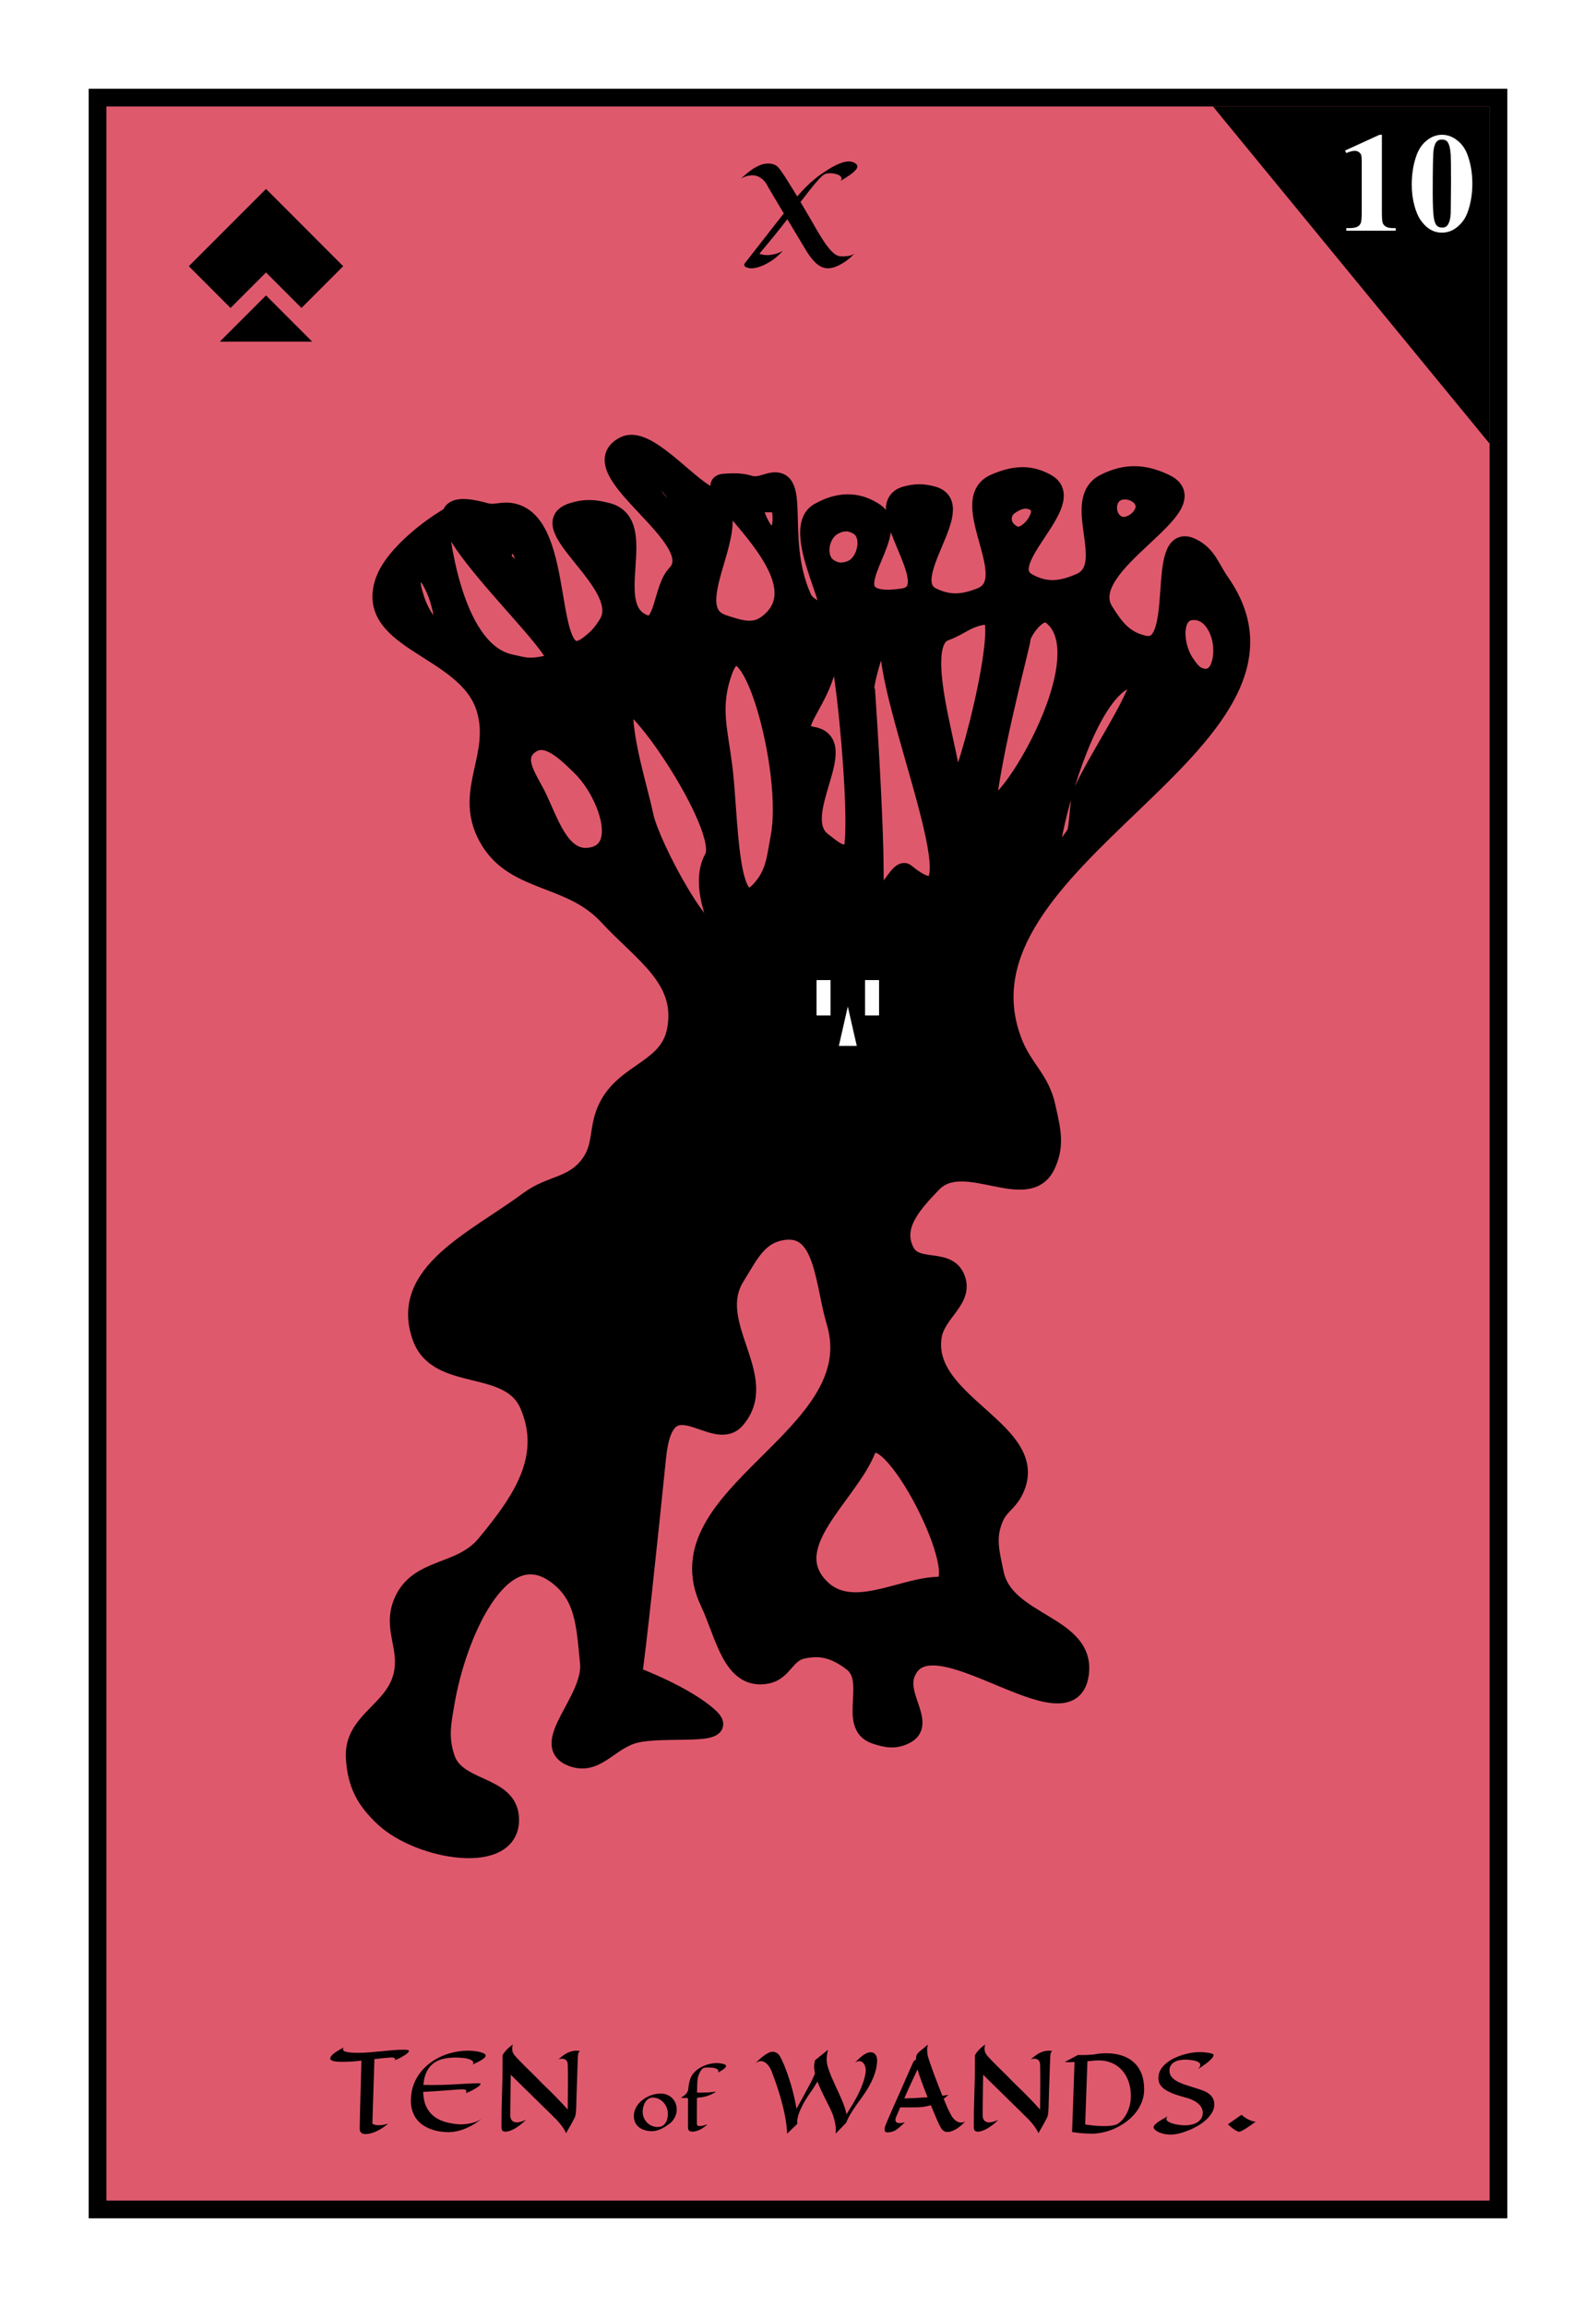 <svg width="180" height="260" viewBox="0 0 180 260" fill="none" xmlns="http://www.w3.org/2000/svg">
<rect x="0" y="0" width="180" height="260" fill="#333333" stroke="none"/>
<g clip-path="url(#clip0_113_507)">
<rect width="180" height="260" fill="white"/>
<rect x="11" y="11" width="158" height="238" fill="#DF596D" stroke="black" stroke-width="2"/>
<path d="M136.8 12H168V50L136.8 12Z" fill="black"/>
<path d="M34 34L30 30L26 34L22 30L30 22L38 30L34 34Z" fill="black"/>
<path d="M34 38L30 34L26 38H30H34Z" fill="black"/>
<path d="M34 34L30 30L26 34L22 30L30 22L38 30L34 34Z" stroke="black"/>
<path d="M34 38L30 34L26 38H30H34Z" stroke="black"/>
<path d="M155.851 15.188V23.852C155.851 24.503 155.88 24.919 155.937 25.102C155.994 25.279 156.114 25.424 156.297 25.539C156.479 25.654 156.77 25.711 157.172 25.711H157.414V26H151.836V25.711H152.117C152.57 25.711 152.893 25.659 153.086 25.555C153.278 25.451 153.409 25.307 153.476 25.125C153.544 24.943 153.578 24.518 153.578 23.852V18.359C153.578 17.87 153.554 17.565 153.507 17.445C153.461 17.32 153.372 17.216 153.242 17.133C153.117 17.044 152.971 17 152.804 17C152.539 17 152.216 17.083 151.836 17.25L151.695 16.969L155.593 15.188H155.851ZM166.054 20.703C166.054 21.76 165.906 22.747 165.609 23.664C165.432 24.227 165.192 24.688 164.89 25.047C164.593 25.406 164.255 25.693 163.875 25.906C163.494 26.115 163.08 26.219 162.632 26.219C162.122 26.219 161.661 26.088 161.25 25.828C160.838 25.568 160.474 25.195 160.156 24.711C159.927 24.357 159.726 23.885 159.554 23.297C159.33 22.5 159.218 21.677 159.218 20.828C159.218 19.677 159.38 18.62 159.703 17.656C159.968 16.859 160.372 16.25 160.914 15.828C161.455 15.401 162.028 15.188 162.632 15.188C163.247 15.188 163.82 15.398 164.351 15.82C164.888 16.237 165.281 16.799 165.531 17.508C165.88 18.482 166.054 19.547 166.054 20.703ZM163.648 20.688C163.648 18.833 163.638 17.753 163.617 17.445C163.565 16.721 163.44 16.232 163.242 15.977C163.112 15.81 162.901 15.727 162.609 15.727C162.385 15.727 162.208 15.789 162.078 15.914C161.885 16.096 161.755 16.419 161.687 16.883C161.619 17.341 161.586 18.948 161.586 21.703C161.586 23.203 161.638 24.208 161.742 24.719C161.82 25.088 161.932 25.336 162.078 25.461C162.224 25.586 162.416 25.648 162.656 25.648C162.916 25.648 163.112 25.565 163.242 25.398C163.461 25.107 163.586 24.656 163.617 24.047L163.648 20.688Z" fill="white"/>
<path d="M43.785 239.326C43.629 239.455 43.451 239.59 43.252 239.73C43.057 239.867 42.848 239.992 42.625 240.105C42.402 240.223 42.168 240.318 41.922 240.393C41.68 240.467 41.434 240.504 41.184 240.504C41.105 240.504 41.029 240.494 40.955 240.475C40.881 240.455 40.815 240.42 40.756 240.369C40.697 240.322 40.65 240.258 40.615 240.176C40.58 240.094 40.565 239.99 40.568 239.865C40.568 239.717 40.576 239.35 40.592 238.764C40.596 238.514 40.602 238.203 40.609 237.832C40.621 237.457 40.633 237.006 40.645 236.479C40.66 235.951 40.678 235.338 40.697 234.639C40.717 233.936 40.738 233.131 40.762 232.225C40.395 232.268 40.029 232.303 39.666 232.33C39.307 232.354 38.943 232.365 38.576 232.365C38.24 232.365 37.961 232.346 37.738 232.307C37.516 232.268 37.359 232.199 37.27 232.102C37.219 232.016 37.234 231.908 37.316 231.779C37.352 231.725 37.402 231.662 37.469 231.592C37.535 231.521 37.625 231.443 37.738 231.357C37.855 231.271 37.998 231.178 38.166 231.076C38.334 230.975 38.535 230.865 38.77 230.748C38.707 230.826 38.678 230.893 38.682 230.947C38.685 230.998 38.701 231.041 38.728 231.076C38.76 231.119 38.805 231.154 38.863 231.182C38.977 231.225 39.148 231.264 39.379 231.299C39.613 231.33 39.938 231.346 40.352 231.346C40.805 231.346 41.25 231.328 41.688 231.293C42.129 231.258 42.562 231.219 42.988 231.176C43.418 231.129 43.844 231.088 44.266 231.053C44.691 231.018 45.115 231 45.537 231C45.65 231 45.75 231.004 45.836 231.012C45.926 231.016 45.994 231.027 46.041 231.047C46.115 231.074 46.141 231.119 46.117 231.182C46.094 231.24 46.037 231.309 45.947 231.387C45.861 231.461 45.754 231.541 45.625 231.627C45.496 231.709 45.363 231.787 45.227 231.861C45.09 231.936 44.959 232.002 44.834 232.061C44.709 232.115 44.611 232.154 44.541 232.178C44.576 232.057 44.553 231.973 44.471 231.926C44.389 231.875 44.217 231.859 43.955 231.879C43.369 231.926 42.793 231.984 42.227 232.055L41.998 239.326C42.088 239.393 42.195 239.439 42.32 239.467C42.445 239.494 42.574 239.508 42.707 239.508C42.84 239.508 42.971 239.5 43.1 239.484C43.228 239.465 43.344 239.443 43.445 239.42C43.566 239.393 43.68 239.361 43.785 239.326ZM53.266 232.682C53.359 232.607 53.402 232.537 53.395 232.471C53.387 232.404 53.359 232.346 53.312 232.295C53.258 232.236 53.18 232.182 53.078 232.131C52.891 232.041 52.648 231.977 52.352 231.938C52.055 231.898 51.74 231.879 51.408 231.879C50.935 231.879 50.488 231.922 50.066 232.008C49.648 232.094 49.275 232.252 48.947 232.482C48.623 232.709 48.355 233.023 48.145 233.426C47.934 233.824 47.801 234.336 47.746 234.961C47.988 234.969 48.227 234.973 48.461 234.973C48.699 234.973 48.934 234.973 49.164 234.973C49.441 234.973 49.75 234.967 50.09 234.955C50.434 234.939 50.783 234.924 51.139 234.908C51.498 234.889 51.85 234.869 52.193 234.85C52.537 234.83 52.848 234.814 53.125 234.803C53.402 234.787 53.633 234.779 53.816 234.779C54.004 234.779 54.117 234.787 54.156 234.803C54.203 234.826 54.211 234.865 54.18 234.92C54.152 234.971 54.096 235.031 54.01 235.102C53.928 235.168 53.824 235.24 53.699 235.318C53.578 235.396 53.449 235.473 53.312 235.547C53.176 235.617 53.037 235.684 52.897 235.746C52.76 235.805 52.635 235.852 52.522 235.887C52.611 235.734 52.627 235.627 52.568 235.564C52.514 235.498 52.359 235.465 52.105 235.465C51.992 235.465 51.889 235.467 51.795 235.471C51.701 235.475 51.594 235.482 51.473 235.494C51.352 235.502 51.201 235.514 51.022 235.529C50.842 235.541 50.609 235.559 50.324 235.582C50.039 235.602 49.685 235.627 49.264 235.658C48.842 235.686 48.328 235.717 47.723 235.752C47.742 236.385 47.852 236.922 48.051 237.363C48.254 237.805 48.529 238.168 48.877 238.453C49.225 238.738 49.639 238.957 50.119 239.109C50.603 239.258 51.137 239.355 51.719 239.402C52.055 239.418 52.387 239.402 52.715 239.355C52.855 239.336 53.002 239.309 53.154 239.273C53.31 239.238 53.465 239.193 53.617 239.139C53.773 239.08 53.926 239.01 54.074 238.928C54.223 238.846 54.361 238.748 54.49 238.635C54.201 238.881 53.898 239.105 53.582 239.309C53.27 239.508 52.945 239.682 52.609 239.83C52.277 239.975 51.94 240.086 51.596 240.164C51.252 240.246 50.91 240.287 50.57 240.287C50.273 240.287 49.959 240.262 49.627 240.211C49.299 240.164 48.973 240.084 48.648 239.971C48.328 239.854 48.022 239.701 47.728 239.514C47.44 239.322 47.188 239.086 46.973 238.805C46.762 238.52 46.598 238.186 46.48 237.803C46.363 237.416 46.318 236.973 46.346 236.473C46.373 235.891 46.482 235.354 46.674 234.861C46.869 234.369 47.123 233.926 47.435 233.531C47.748 233.133 48.109 232.783 48.52 232.482C48.93 232.178 49.367 231.924 49.832 231.721C50.301 231.518 50.787 231.365 51.291 231.264C51.795 231.158 52.295 231.105 52.791 231.105C53.01 231.105 53.211 231.115 53.395 231.135C53.578 231.154 53.742 231.178 53.887 231.205C54.035 231.232 54.162 231.264 54.268 231.299C54.373 231.33 54.455 231.359 54.514 231.387C54.69 231.465 54.777 231.557 54.777 231.662C54.777 231.725 54.744 231.791 54.678 231.861C54.615 231.932 54.533 232.002 54.432 232.072C54.334 232.143 54.225 232.211 54.103 232.277C53.986 232.34 53.871 232.398 53.758 232.453C53.648 232.508 53.549 232.555 53.459 232.594C53.369 232.633 53.305 232.662 53.266 232.682ZM65.418 231.146C65.363 231.174 65.32 231.211 65.289 231.258C65.262 231.305 65.24 231.352 65.225 231.398C65.209 231.453 65.197 231.512 65.189 231.574C65.186 231.617 65.18 231.719 65.172 231.879C65.168 232.039 65.16 232.242 65.148 232.488C65.141 232.73 65.131 233.004 65.119 233.309C65.111 233.609 65.102 233.922 65.09 234.246C65.078 234.57 65.066 234.895 65.055 235.219C65.047 235.543 65.037 235.848 65.025 236.133C65.018 236.418 65.01 236.674 65.002 236.9C64.998 237.123 64.994 237.297 64.99 237.422C64.982 237.672 64.971 237.877 64.955 238.037C64.939 238.193 64.918 238.324 64.891 238.43C64.863 238.535 64.83 238.625 64.791 238.699C64.752 238.773 64.709 238.852 64.662 238.934C64.627 239.008 64.574 239.111 64.504 239.244C64.441 239.357 64.356 239.51 64.246 239.701C64.141 239.889 64.004 240.125 63.836 240.41C63.777 240.238 63.684 240.059 63.555 239.871C63.43 239.684 63.301 239.508 63.168 239.344C63.012 239.156 62.846 238.971 62.67 238.787C62.463 238.58 62.141 238.262 61.703 237.832C61.516 237.648 61.295 237.434 61.041 237.188C60.787 236.938 60.492 236.648 60.156 236.32C59.82 235.992 59.441 235.621 59.02 235.207C58.598 234.793 58.127 234.33 57.607 233.818C57.6 234.295 57.592 234.725 57.584 235.107C57.58 235.49 57.576 235.834 57.572 236.139C57.568 236.439 57.565 236.703 57.56 236.93C57.557 237.152 57.555 237.346 57.555 237.51C57.551 237.893 57.549 238.166 57.549 238.33C57.545 238.455 57.557 238.57 57.584 238.676C57.611 238.777 57.654 238.867 57.713 238.945C57.772 239.02 57.848 239.078 57.941 239.121C58.035 239.164 58.148 239.186 58.281 239.186C58.414 239.186 58.566 239.164 58.738 239.121C58.91 239.074 59.105 239 59.324 238.898C59.133 239.086 58.951 239.248 58.779 239.385C58.611 239.521 58.451 239.639 58.299 239.736C58.15 239.834 58.012 239.914 57.883 239.977C57.758 240.039 57.645 240.088 57.543 240.123C57.301 240.209 57.09 240.244 56.91 240.229C56.762 240.197 56.664 240.139 56.617 240.053C56.574 239.967 56.553 239.842 56.553 239.678C56.553 238.447 56.574 237.227 56.617 236.016C56.66 234.805 56.682 233.598 56.682 232.395C56.682 232.211 56.682 232.059 56.682 231.938C56.682 231.816 56.678 231.729 56.67 231.674C56.701 231.572 56.766 231.457 56.863 231.328C56.945 231.215 57.062 231.08 57.215 230.924C57.371 230.768 57.582 230.59 57.848 230.391C57.816 230.473 57.795 230.553 57.783 230.631C57.772 230.709 57.766 230.783 57.766 230.854C57.766 230.967 57.775 231.068 57.795 231.158C57.818 231.244 57.846 231.318 57.877 231.381C57.912 231.451 57.951 231.516 57.994 231.574C58.127 231.738 58.299 231.93 58.51 232.148C58.721 232.367 58.965 232.615 59.242 232.893C59.523 233.166 59.832 233.469 60.168 233.801C60.504 234.133 60.863 234.496 61.246 234.891C61.52 235.148 61.809 235.428 62.113 235.729C62.375 235.986 62.672 236.289 63.004 236.637C63.336 236.98 63.678 237.35 64.029 237.744C64.037 237.025 64.043 236.404 64.047 235.881C64.051 235.357 64.053 234.902 64.053 234.516C64.053 234.16 64.051 233.867 64.047 233.637C64.047 233.402 64.045 233.215 64.041 233.074C64.037 232.914 64.033 232.787 64.029 232.693C64.029 232.561 64.01 232.449 63.971 232.359C63.932 232.27 63.881 232.199 63.818 232.148C63.76 232.098 63.691 232.062 63.613 232.043C63.535 232.02 63.457 232.008 63.379 232.008C63.289 232.008 63.203 232.018 63.121 232.037C63.039 232.057 62.977 232.082 62.934 232.113C63.098 231.973 63.26 231.842 63.42 231.721C63.58 231.596 63.742 231.488 63.906 231.398C64.074 231.309 64.248 231.238 64.428 231.188C64.611 231.133 64.807 231.105 65.014 231.105C65.15 231.105 65.285 231.119 65.418 231.146ZM76.32 237.727C76.32 237.943 76.29 238.139 76.231 238.316C76.171 238.493 76.099 238.648 76.016 238.781C75.932 238.914 75.848 239.025 75.762 239.113C75.676 239.202 75.607 239.266 75.555 239.305C75.404 239.414 75.249 239.521 75.09 239.625C74.931 239.729 74.767 239.823 74.598 239.906C74.431 239.987 74.259 240.052 74.082 240.102C73.905 240.151 73.723 240.176 73.535 240.176C73.257 240.176 72.992 240.141 72.742 240.07C72.495 240 72.277 239.895 72.09 239.754C71.905 239.613 71.758 239.436 71.648 239.223C71.542 239.009 71.488 238.759 71.488 238.473C71.488 238.22 71.531 237.983 71.617 237.762C71.706 237.538 71.823 237.332 71.969 237.145C72.117 236.957 72.29 236.789 72.488 236.641C72.686 236.49 72.896 236.362 73.117 236.258C73.338 236.154 73.566 236.074 73.801 236.02C74.035 235.965 74.262 235.938 74.481 235.938C74.751 235.938 74.999 235.983 75.223 236.074C75.449 236.163 75.643 236.288 75.805 236.449C75.969 236.608 76.095 236.797 76.184 237.016C76.275 237.234 76.32 237.471 76.32 237.727ZM73.625 236.391C73.492 236.391 73.371 236.415 73.262 236.465C73.152 236.512 73.055 236.577 72.969 236.66C72.885 236.741 72.812 236.836 72.75 236.945C72.69 237.052 72.639 237.165 72.598 237.285C72.559 237.402 72.529 237.522 72.508 237.645C72.49 237.764 72.481 237.878 72.481 237.984C72.481 238.227 72.525 238.453 72.613 238.664C72.702 238.872 72.823 239.055 72.977 239.211C73.133 239.367 73.314 239.49 73.519 239.578C73.728 239.667 73.949 239.711 74.184 239.711C74.329 239.711 74.47 239.684 74.606 239.629C74.743 239.572 74.865 239.483 74.969 239.363C75.076 239.241 75.16 239.085 75.223 238.895C75.288 238.702 75.32 238.47 75.32 238.199C75.32 237.962 75.276 237.734 75.188 237.516C75.099 237.297 74.978 237.104 74.824 236.938C74.671 236.771 74.491 236.638 74.285 236.539C74.079 236.44 73.859 236.391 73.625 236.391ZM80.769 235.711C80.6 235.831 80.428 235.932 80.254 236.016C80.079 236.099 79.901 236.168 79.719 236.223C79.537 236.277 79.352 236.32 79.164 236.352C78.979 236.38 78.792 236.401 78.602 236.414C78.599 236.625 78.598 236.839 78.598 237.055C78.598 237.271 78.596 237.482 78.594 237.688C78.594 237.891 78.594 238.083 78.594 238.266C78.594 238.448 78.594 238.611 78.594 238.754C78.594 238.897 78.594 239.017 78.594 239.113C78.594 239.21 78.594 239.273 78.594 239.305C78.594 239.427 78.618 239.508 78.668 239.547C78.72 239.583 78.794 239.602 78.891 239.602C79.052 239.602 79.208 239.581 79.359 239.539C79.51 239.497 79.656 239.451 79.797 239.398C79.68 239.508 79.552 239.613 79.414 239.715C79.279 239.816 79.138 239.905 78.992 239.98C78.846 240.056 78.697 240.116 78.543 240.16C78.392 240.207 78.241 240.23 78.09 240.23C77.926 240.23 77.802 240.193 77.719 240.117C77.635 240.042 77.594 239.952 77.594 239.848V236.441C77.474 236.441 77.348 236.44 77.215 236.438C77.082 236.432 76.94 236.424 76.789 236.414C76.865 236.37 76.934 236.326 76.996 236.281C77.061 236.237 77.117 236.197 77.164 236.16C77.219 236.118 77.269 236.078 77.316 236.039C77.348 236.008 77.38 235.969 77.414 235.922C77.443 235.883 77.474 235.833 77.508 235.773C77.542 235.714 77.577 235.642 77.613 235.559C77.629 235.316 77.658 235.081 77.699 234.852C77.741 234.62 77.802 234.402 77.883 234.199C77.953 234.02 78.049 233.853 78.172 233.699C78.294 233.543 78.435 233.402 78.594 233.277C78.753 233.152 78.924 233.042 79.109 232.945C79.294 232.849 79.483 232.768 79.676 232.703C79.871 232.638 80.065 232.589 80.258 232.555C80.453 232.521 80.638 232.504 80.812 232.504C80.919 232.504 81.021 232.509 81.117 232.52C81.216 232.527 81.306 232.539 81.387 232.555C81.467 232.57 81.539 232.589 81.602 232.609C81.664 232.628 81.715 232.646 81.754 232.664C81.845 232.716 81.891 232.772 81.891 232.832C81.891 232.876 81.871 232.924 81.832 232.977C81.793 233.026 81.742 233.077 81.68 233.129C81.62 233.178 81.552 233.228 81.477 233.277C81.401 233.327 81.328 233.372 81.258 233.414C81.188 233.456 81.124 233.492 81.066 233.523C81.009 233.552 80.966 233.573 80.938 233.586C80.971 233.557 80.995 233.53 81.008 233.504C81.021 233.475 81.027 233.449 81.027 233.426C81.027 233.345 80.995 233.277 80.93 233.223C80.865 233.168 80.777 233.124 80.668 233.09C80.561 233.056 80.438 233.033 80.297 233.02C80.159 233.007 80.016 233 79.867 233C79.74 233 79.622 233.007 79.516 233.02C79.409 233.033 79.332 233.056 79.285 233.09C79.225 233.129 79.16 233.193 79.09 233.281C79.022 233.37 78.957 233.478 78.894 233.605C78.835 233.733 78.781 233.876 78.734 234.035C78.69 234.194 78.663 234.363 78.652 234.543C78.644 234.652 78.637 234.82 78.629 235.047C78.624 235.271 78.618 235.53 78.613 235.824C78.702 235.829 78.788 235.832 78.871 235.832C78.954 235.832 79.037 235.832 79.117 235.832C79.365 235.832 79.588 235.827 79.789 235.816C79.992 235.803 80.167 235.789 80.312 235.773C80.482 235.755 80.634 235.734 80.769 235.711ZM98.922 232.225C98.922 232.404 98.902 232.615 98.863 232.857C98.828 233.1 98.762 233.369 98.664 233.666C98.566 233.963 98.436 234.283 98.272 234.627C98.107 234.971 97.9 235.334 97.65 235.717C97.471 235.99 97.279 236.266 97.076 236.543C96.873 236.816 96.672 237.098 96.473 237.387C96.273 237.676 96.082 237.975 95.898 238.283C95.715 238.588 95.555 238.908 95.418 239.244L94.24 240.457C94.248 240.395 94.254 240.332 94.258 240.27C94.266 240.207 94.269 240.145 94.269 240.082C94.269 239.852 94.248 239.625 94.205 239.402C94.166 239.18 94.123 238.979 94.076 238.799C94.018 238.588 93.953 238.389 93.883 238.201C93.781 237.951 93.658 237.684 93.514 237.398C93.369 237.109 93.219 236.811 93.062 236.502C92.906 236.189 92.752 235.871 92.6 235.547C92.447 235.223 92.311 234.902 92.189 234.586C92.088 234.766 91.986 234.934 91.885 235.09C91.787 235.246 91.699 235.383 91.621 235.5C91.527 235.637 91.438 235.766 91.352 235.887C91.051 236.312 90.789 236.732 90.566 237.146C90.473 237.322 90.381 237.508 90.291 237.703C90.205 237.895 90.131 238.086 90.068 238.277C90.006 238.469 89.959 238.656 89.928 238.84C89.9 239.023 89.898 239.193 89.922 239.35L88.773 240.457C88.762 240.086 88.727 239.697 88.668 239.291C88.613 238.885 88.541 238.473 88.451 238.055C88.361 237.633 88.258 237.213 88.141 236.795C88.027 236.373 87.906 235.961 87.777 235.559C87.648 235.152 87.516 234.764 87.379 234.393C87.246 234.021 87.117 233.674 86.992 233.35C86.906 233.15 86.805 232.973 86.688 232.816C86.637 232.75 86.58 232.686 86.518 232.623C86.459 232.557 86.393 232.5 86.318 232.453C86.244 232.402 86.166 232.361 86.084 232.33C86.002 232.299 85.914 232.283 85.82 232.283C85.719 232.283 85.611 232.303 85.498 232.342C85.385 232.381 85.272 232.449 85.158 232.547C85.279 232.434 85.42 232.301 85.58 232.148C85.744 231.996 85.914 231.852 86.09 231.715C86.269 231.578 86.449 231.463 86.629 231.369C86.812 231.275 86.986 231.229 87.15 231.229C87.275 231.229 87.398 231.258 87.519 231.316C87.644 231.371 87.762 231.465 87.871 231.598C87.941 231.688 88.029 231.842 88.135 232.061C88.244 232.279 88.361 232.545 88.486 232.857C88.611 233.166 88.74 233.514 88.873 233.9C89.006 234.283 89.133 234.684 89.254 235.102C89.375 235.52 89.484 235.947 89.582 236.385C89.684 236.818 89.766 237.24 89.828 237.65C90.039 237.264 90.242 236.898 90.438 236.555C90.633 236.207 90.816 235.873 90.988 235.553C91.164 235.232 91.328 234.92 91.481 234.615C91.637 234.307 91.781 233.998 91.914 233.689C91.883 233.545 91.859 233.406 91.844 233.273C91.828 233.141 91.82 233.006 91.82 232.869C91.82 232.627 91.856 232.396 91.926 232.178L93.391 231C93.332 231.199 93.291 231.393 93.268 231.58C93.244 231.764 93.232 231.93 93.232 232.078C93.232 232.344 93.279 232.639 93.373 232.963C93.471 233.287 93.594 233.629 93.742 233.988C93.894 234.344 94.059 234.711 94.234 235.09C94.414 235.465 94.586 235.84 94.75 236.215C94.918 236.586 95.066 236.947 95.195 237.299C95.324 237.65 95.414 237.979 95.465 238.283C95.559 238.131 95.648 237.984 95.734 237.844C95.824 237.703 95.902 237.576 95.969 237.463C96.047 237.334 96.123 237.211 96.197 237.094C96.385 236.777 96.564 236.449 96.736 236.109C96.908 235.77 97.061 235.434 97.193 235.102C97.33 234.766 97.438 234.443 97.516 234.135C97.598 233.826 97.639 233.545 97.639 233.291C97.639 233.174 97.623 233.057 97.592 232.939C97.561 232.818 97.514 232.709 97.451 232.611C97.393 232.514 97.316 232.436 97.223 232.377C97.129 232.314 97.019 232.283 96.894 232.283C96.828 232.283 96.754 232.297 96.672 232.324C96.594 232.348 96.512 232.387 96.426 232.441C96.551 232.324 96.682 232.199 96.818 232.066C96.955 231.93 97.098 231.805 97.246 231.691C97.394 231.574 97.547 231.479 97.703 231.404C97.859 231.326 98.022 231.287 98.189 231.287C98.33 231.287 98.447 231.314 98.541 231.369C98.635 231.424 98.709 231.496 98.764 231.586C98.822 231.672 98.863 231.771 98.887 231.885C98.91 231.994 98.922 232.107 98.922 232.225ZM106.967 236.074C106.889 236.148 106.805 236.225 106.715 236.303C106.625 236.377 106.529 236.453 106.428 236.531C106.525 236.77 106.621 236.998 106.715 237.217C106.812 237.432 106.902 237.631 106.984 237.814C107.07 237.994 107.15 238.152 107.225 238.289C107.299 238.426 107.365 238.535 107.424 238.617C107.506 238.73 107.598 238.83 107.699 238.916C107.789 238.99 107.893 239.059 108.01 239.121C108.131 239.18 108.264 239.209 108.408 239.209C108.553 239.209 108.709 239.16 108.877 239.062C108.736 239.211 108.586 239.357 108.426 239.502C108.27 239.643 108.104 239.77 107.928 239.883C107.756 239.996 107.576 240.088 107.389 240.158C107.205 240.229 107.016 240.264 106.82 240.264C106.672 240.264 106.535 240.219 106.41 240.129C106.285 240.043 106.162 239.889 106.041 239.666C105.998 239.596 105.941 239.484 105.871 239.332C105.801 239.176 105.719 238.992 105.625 238.781C105.535 238.566 105.436 238.33 105.326 238.072C105.217 237.811 105.104 237.537 104.986 237.252C104.74 237.326 104.473 237.385 104.184 237.428C103.898 237.471 103.59 237.492 103.258 237.492H101.529L101.049 238.617C101.021 238.691 101.002 238.768 100.99 238.846C100.982 238.92 100.99 238.988 101.014 239.051C101.037 239.113 101.082 239.166 101.148 239.209C101.219 239.248 101.322 239.268 101.459 239.268C101.537 239.268 101.625 239.26 101.723 239.244C101.82 239.229 101.932 239.205 102.057 239.174C101.838 239.381 101.648 239.557 101.488 239.701C101.328 239.846 101.176 239.963 101.031 240.053C100.887 240.143 100.74 240.207 100.592 240.246C100.443 240.289 100.273 240.311 100.082 240.311C99.969 240.311 99.887 240.283 99.836 240.229C99.789 240.174 99.766 240.098 99.766 240C99.766 239.875 99.797 239.723 99.859 239.543C99.926 239.363 100.008 239.164 100.105 238.945C100.188 238.746 100.348 238.377 100.586 237.838C100.688 237.607 100.811 237.328 100.955 237C101.1 236.672 101.271 236.285 101.471 235.84C101.67 235.391 101.896 234.875 102.15 234.293C102.408 233.711 102.701 233.053 103.029 232.318L103.305 232.09C103.305 231.969 103.314 231.863 103.334 231.773C103.354 231.684 103.381 231.605 103.416 231.539C103.455 231.469 103.5 231.406 103.551 231.352C103.602 231.297 103.656 231.244 103.715 231.193C103.785 231.135 103.869 231.066 103.967 230.988C104.131 230.855 104.371 230.656 104.688 230.391C104.641 230.48 104.607 230.582 104.588 230.695C104.572 230.805 104.564 230.914 104.564 231.023C104.564 231.137 104.57 231.246 104.582 231.352C104.594 231.453 104.607 231.543 104.623 231.621C104.639 231.715 104.66 231.801 104.688 231.879C104.73 232.02 104.805 232.242 104.91 232.547C105.016 232.852 105.141 233.203 105.285 233.602C105.434 233.996 105.594 234.418 105.766 234.867C105.938 235.316 106.109 235.756 106.281 236.186C106.395 236.17 106.494 236.154 106.58 236.139C106.666 236.123 106.738 236.111 106.797 236.104C106.863 236.092 106.92 236.082 106.967 236.074ZM103.475 233.209C103.197 233.814 102.936 234.383 102.689 234.914C102.443 235.441 102.209 235.965 101.986 236.484C102.51 236.473 102.99 236.455 103.428 236.432C103.865 236.408 104.262 236.381 104.617 236.35C104.492 236.045 104.371 235.742 104.254 235.441C104.141 235.137 104.033 234.848 103.932 234.574C103.834 234.301 103.744 234.047 103.662 233.812C103.584 233.578 103.521 233.377 103.475 233.209ZM118.691 231.146C118.637 231.174 118.594 231.211 118.562 231.258C118.535 231.305 118.514 231.352 118.498 231.398C118.482 231.453 118.471 231.512 118.463 231.574C118.459 231.617 118.453 231.719 118.445 231.879C118.441 232.039 118.434 232.242 118.422 232.488C118.414 232.73 118.404 233.004 118.393 233.309C118.385 233.609 118.375 233.922 118.363 234.246C118.352 234.57 118.34 234.895 118.328 235.219C118.32 235.543 118.311 235.848 118.299 236.133C118.291 236.418 118.283 236.674 118.275 236.9C118.271 237.123 118.268 237.297 118.264 237.422C118.256 237.672 118.244 237.877 118.229 238.037C118.213 238.193 118.191 238.324 118.164 238.43C118.137 238.535 118.104 238.625 118.064 238.699C118.025 238.773 117.982 238.852 117.936 238.934C117.9 239.008 117.848 239.111 117.777 239.244C117.715 239.357 117.629 239.51 117.52 239.701C117.414 239.889 117.277 240.125 117.109 240.41C117.051 240.238 116.957 240.059 116.828 239.871C116.703 239.684 116.574 239.508 116.441 239.344C116.285 239.156 116.119 238.971 115.943 238.787C115.736 238.58 115.414 238.262 114.977 237.832C114.789 237.648 114.568 237.434 114.314 237.188C114.061 236.938 113.766 236.648 113.43 236.32C113.094 235.992 112.715 235.621 112.293 235.207C111.871 234.793 111.4 234.33 110.881 233.818C110.873 234.295 110.865 234.725 110.857 235.107C110.854 235.49 110.85 235.834 110.846 236.139C110.842 236.439 110.838 236.703 110.834 236.93C110.83 237.152 110.828 237.346 110.828 237.51C110.824 237.893 110.822 238.166 110.822 238.33C110.818 238.455 110.83 238.57 110.857 238.676C110.885 238.777 110.928 238.867 110.986 238.945C111.045 239.02 111.121 239.078 111.215 239.121C111.309 239.164 111.422 239.186 111.555 239.186C111.688 239.186 111.84 239.164 112.012 239.121C112.184 239.074 112.379 239 112.598 238.898C112.406 239.086 112.225 239.248 112.053 239.385C111.885 239.521 111.725 239.639 111.572 239.736C111.424 239.834 111.285 239.914 111.156 239.977C111.031 240.039 110.918 240.088 110.816 240.123C110.574 240.209 110.363 240.244 110.184 240.229C110.035 240.197 109.938 240.139 109.891 240.053C109.848 239.967 109.826 239.842 109.826 239.678C109.826 238.447 109.848 237.227 109.891 236.016C109.934 234.805 109.955 233.598 109.955 232.395C109.955 232.211 109.955 232.059 109.955 231.938C109.955 231.816 109.951 231.729 109.943 231.674C109.975 231.572 110.039 231.457 110.137 231.328C110.219 231.215 110.336 231.08 110.488 230.924C110.645 230.768 110.855 230.59 111.121 230.391C111.09 230.473 111.068 230.553 111.057 230.631C111.045 230.709 111.039 230.783 111.039 230.854C111.039 230.967 111.049 231.068 111.068 231.158C111.092 231.244 111.119 231.318 111.15 231.381C111.186 231.451 111.225 231.516 111.268 231.574C111.4 231.738 111.572 231.93 111.783 232.148C111.994 232.367 112.238 232.615 112.516 232.893C112.797 233.166 113.105 233.469 113.441 233.801C113.777 234.133 114.137 234.496 114.52 234.891C114.793 235.148 115.082 235.428 115.387 235.729C115.648 235.986 115.945 236.289 116.277 236.637C116.609 236.98 116.951 237.35 117.303 237.744C117.311 237.025 117.316 236.404 117.32 235.881C117.324 235.357 117.326 234.902 117.326 234.516C117.326 234.16 117.324 233.867 117.32 233.637C117.32 233.402 117.318 233.215 117.314 233.074C117.311 232.914 117.307 232.787 117.303 232.693C117.303 232.561 117.283 232.449 117.244 232.359C117.205 232.27 117.154 232.199 117.092 232.148C117.033 232.098 116.965 232.062 116.887 232.043C116.809 232.02 116.73 232.008 116.652 232.008C116.562 232.008 116.477 232.018 116.395 232.037C116.312 232.057 116.25 232.082 116.207 232.113C116.371 231.973 116.533 231.842 116.693 231.721C116.854 231.596 117.016 231.488 117.18 231.398C117.348 231.309 117.521 231.238 117.701 231.188C117.885 231.133 118.08 231.105 118.287 231.105C118.424 231.105 118.559 231.119 118.691 231.146ZM123.168 240.457C122.902 240.457 122.58 240.445 122.201 240.422C121.826 240.398 121.396 240.35 120.912 240.275L121.188 232.383C121.066 232.391 120.947 232.395 120.83 232.395C120.717 232.395 120.613 232.395 120.52 232.395C120.434 232.395 120.354 232.395 120.279 232.395C120.209 232.395 120.145 232.391 120.086 232.383L121.562 231.598C121.969 231.602 122.299 231.6 122.553 231.592C122.807 231.58 123.014 231.566 123.174 231.551C123.334 231.535 123.463 231.52 123.561 231.504C123.662 231.484 123.764 231.467 123.865 231.451C123.971 231.436 124.092 231.424 124.229 231.416C124.365 231.404 124.553 231.398 124.791 231.398C125.451 231.398 126.043 231.488 126.566 231.668C127.09 231.844 127.535 232.104 127.902 232.447C128.27 232.787 128.551 233.209 128.746 233.713C128.941 234.217 129.039 234.797 129.039 235.453C129.039 235.957 128.953 236.43 128.781 236.871C128.609 237.312 128.377 237.719 128.084 238.09C127.791 238.461 127.449 238.793 127.059 239.086C126.668 239.379 126.254 239.627 125.816 239.83C125.383 240.033 124.938 240.188 124.48 240.293C124.027 240.402 123.59 240.457 123.168 240.457ZM124.486 239.602C124.748 239.602 124.969 239.594 125.148 239.578C125.332 239.559 125.48 239.537 125.594 239.514C125.727 239.49 125.834 239.461 125.916 239.426C126.088 239.344 126.268 239.213 126.455 239.033C126.646 238.85 126.822 238.621 126.982 238.348C127.143 238.074 127.275 237.758 127.381 237.398C127.486 237.035 127.539 236.635 127.539 236.197C127.539 235.619 127.455 235.086 127.287 234.598C127.119 234.109 126.877 233.688 126.561 233.332C126.248 232.977 125.867 232.699 125.418 232.5C124.973 232.301 124.471 232.201 123.912 232.201C123.658 232.201 123.432 232.215 123.232 232.242C123.033 232.266 122.836 232.283 122.641 232.295L122.389 239.426C122.838 239.492 123.232 239.539 123.572 239.566C123.916 239.59 124.221 239.602 124.486 239.602ZM136.762 231.469C136.832 231.5 136.865 231.547 136.861 231.609C136.861 231.672 136.836 231.744 136.785 231.826C136.734 231.908 136.662 231.996 136.568 232.09C136.479 232.18 136.379 232.271 136.27 232.365C136.18 232.439 136.076 232.52 135.959 232.605C135.857 232.684 135.732 232.773 135.584 232.875C135.439 232.973 135.273 233.08 135.086 233.197C135.191 233.1 135.266 233.012 135.309 232.934C135.352 232.855 135.373 232.783 135.373 232.717C135.373 232.627 135.338 232.549 135.268 232.482C135.197 232.416 135.107 232.361 134.998 232.318C134.889 232.271 134.766 232.234 134.629 232.207C134.496 232.18 134.365 232.16 134.236 232.148C134.111 232.133 133.996 232.123 133.891 232.119C133.785 232.115 133.707 232.113 133.656 232.113C133.449 232.113 133.24 232.135 133.029 232.178C132.818 232.217 132.629 232.285 132.461 232.383C132.293 232.477 132.156 232.604 132.051 232.764C131.945 232.92 131.893 233.115 131.893 233.35C131.893 233.615 131.967 233.844 132.115 234.035C132.264 234.223 132.459 234.387 132.701 234.527C132.943 234.668 133.217 234.791 133.521 234.896C133.83 235.002 134.141 235.104 134.453 235.201C134.77 235.295 135.074 235.391 135.367 235.488C135.664 235.586 135.922 235.697 136.141 235.822C136.43 235.994 136.637 236.195 136.762 236.426C136.891 236.652 136.955 236.893 136.955 237.146C136.955 237.475 136.867 237.787 136.691 238.084C136.52 238.377 136.293 238.65 136.012 238.904C135.734 239.158 135.418 239.387 135.062 239.59C134.707 239.793 134.348 239.967 133.984 240.111C133.621 240.256 133.27 240.367 132.93 240.445C132.59 240.523 132.295 240.562 132.045 240.562C131.721 240.562 131.436 240.529 131.189 240.463C130.943 240.4 130.738 240.324 130.574 240.234C130.41 240.145 130.287 240.053 130.205 239.959C130.127 239.861 130.094 239.783 130.105 239.725C130.113 239.654 130.148 239.578 130.211 239.496C130.277 239.41 130.375 239.318 130.504 239.221C130.633 239.123 130.795 239.016 130.99 238.898C131.186 238.781 131.422 238.652 131.699 238.512C131.586 238.621 131.535 238.723 131.547 238.816C131.559 238.91 131.613 238.994 131.711 239.068C131.812 239.143 131.943 239.209 132.104 239.268C132.268 239.322 132.439 239.369 132.619 239.408C132.803 239.443 132.986 239.471 133.17 239.49C133.354 239.51 133.516 239.52 133.656 239.52C133.895 239.52 134.131 239.494 134.365 239.443C134.604 239.393 134.816 239.312 135.004 239.203C135.195 239.09 135.35 238.943 135.467 238.764C135.588 238.58 135.648 238.359 135.648 238.102C135.648 237.949 135.617 237.793 135.555 237.633C135.492 237.469 135.385 237.311 135.232 237.158C135.084 237.006 134.883 236.863 134.629 236.73C134.375 236.594 134.059 236.477 133.68 236.379C133.102 236.227 132.613 236.07 132.215 235.91C131.82 235.746 131.502 235.572 131.26 235.389C131.021 235.201 130.855 234.998 130.762 234.779C130.668 234.557 130.633 234.309 130.656 234.035C130.68 233.719 130.775 233.432 130.943 233.174C131.111 232.912 131.324 232.68 131.582 232.477C131.844 232.27 132.135 232.09 132.455 231.938C132.779 231.785 133.107 231.66 133.439 231.562C133.775 231.461 134.102 231.387 134.418 231.34C134.734 231.289 135.016 231.264 135.262 231.264C135.449 231.264 135.625 231.271 135.789 231.287C135.957 231.303 136.105 231.32 136.234 231.34C136.367 231.359 136.479 231.383 136.568 231.41C136.658 231.434 136.723 231.453 136.762 231.469ZM141.633 239.102C141.43 239.247 141.232 239.388 141.039 239.523C140.846 239.659 140.664 239.781 140.492 239.891C140.326 239.995 140.174 240.078 140.039 240.141C139.909 240.208 139.805 240.242 139.727 240.242C139.664 240.232 139.576 240.198 139.461 240.141C139.362 240.089 139.232 240.008 139.07 239.898C138.914 239.784 138.719 239.62 138.484 239.406L140.016 238.336C140.26 238.539 140.482 238.695 140.68 238.805C140.878 238.909 141.047 238.982 141.188 239.023C141.354 239.081 141.503 239.107 141.633 239.102Z" fill="black"/>
<path fill-rule="evenodd" clip-rule="evenodd" d="M76.225 116.083C75.38 120.527 70.546 120.686 68.515 124.728C67.31 127.126 68.037 129.134 66.412 131.27C64.555 133.711 62.103 133.42 59.636 135.242C53.469 139.797 44.944 143.43 47.486 150.663C49.349 155.965 57.443 153.2 59.636 158.374C62.137 164.272 58.822 169.1 54.729 174.029C51.883 177.456 47.095 176.458 45.383 180.571C44.156 183.519 46.093 185.635 45.383 188.749C44.447 192.854 39.767 193.892 40.009 198.095C40.178 201.028 41.134 202.863 43.28 204.871C47.345 208.673 57.813 210.43 57.533 204.871C57.338 201.002 51.483 201.78 50.29 198.095C49.531 195.751 49.875 194.215 50.29 191.786C51.533 184.508 56.305 173.191 62.44 177.3C65.945 179.647 65.976 183.15 66.412 187.347C66.852 191.584 60.541 196.634 64.543 198.095C67.201 199.065 68.621 196.38 71.319 195.525C74.631 194.475 82.846 195.992 79.964 193.422C77.282 191.03 72.104 189.043 71.399 188.779C71.347 189.041 71.319 189.049 71.319 188.749C71.319 188.749 71.346 188.759 71.399 188.779C71.766 186.918 73.303 172.27 74.122 164.215C75.057 155.025 80.481 162.902 83.001 160.009C87.137 155.262 79.657 149.222 83.001 143.887C84.544 141.427 85.499 139.149 88.375 138.747C92.948 138.108 92.893 144.604 94.217 149.028C98.092 161.978 74.181 168.353 79.964 180.571C81.713 184.268 82.491 189.526 86.506 188.749C88.37 188.388 88.627 186.367 90.478 185.945C92.679 185.443 94.285 185.986 96.086 187.347C98.757 189.365 95.494 194.426 98.656 195.525C99.949 195.974 100.945 196.153 102.161 195.525C104.511 194.309 101.297 191.25 102.161 188.749C104.662 181.504 120.614 196.323 121.788 188.749C122.681 182.988 113.378 183.011 112.208 177.3C111.714 174.886 111.211 173.244 112.208 170.991C112.762 169.739 113.659 169.391 114.311 168.187C117.982 161.403 104.076 158.295 105.198 150.663C105.61 147.863 108.968 146.451 107.768 143.887C106.731 141.67 103.318 143.241 102.161 141.084C100.632 138.231 102.954 135.705 105.198 133.373C108.725 129.709 115.929 135.893 118.049 131.27C119.114 128.948 118.586 127.226 118.049 124.728C117.38 121.616 115.473 120.448 114.311 117.485C106.198 96.802 150.424 83.81 137.676 65.614C136.523 63.968 136.217 62.511 134.405 61.642C130.1 59.576 133.69 73.665 129.031 72.623C126.819 72.129 125.797 70.804 124.591 68.885C121.269 63.596 137.025 57.044 131.367 54.398C128.97 53.277 126.96 53.219 124.591 54.398C120.55 56.41 125.925 63.807 121.788 65.614C119.697 66.526 117.94 66.722 115.946 65.614C112.051 63.45 121.945 56.562 118.049 54.398C116.055 53.291 114.309 53.509 112.208 54.398C107.549 56.37 115.284 65.407 110.572 67.249C108.618 68.013 107.098 68.141 105.198 67.249C101.151 65.349 109.52 56.947 105.198 55.8C104.052 55.496 103.307 55.496 102.161 55.8C97.839 56.947 106.436 65.94 102.161 67.249C102.161 67.249 99.941 67.719 98.656 67.249C95.143 65.964 101.78 59.727 98.656 57.669C96.598 56.314 94.495 56.462 92.347 57.669C88.53 59.817 96.135 71.084 92.347 68.885C91.509 68.398 90.868 68.138 90.478 67.249C87.447 60.334 90.776 53.023 86.506 54.398C84.168 55.151 85.061 54.094 81.599 54.398C78.273 54.691 93.469 65.05 86.506 70.287C84.975 71.438 83.423 70.874 81.599 70.287C76.18 68.54 85.121 58.212 79.964 55.8C77.401 54.602 72.893 48.887 70.384 50.193C64.973 53.008 79.992 60.762 76.225 64.679C74.644 66.323 74.863 71.07 72.721 70.287C67.843 68.502 73.543 58.971 68.515 57.669C67.013 57.281 66.022 57.204 64.543 57.669C59.615 59.221 71.224 65.889 68.515 70.287C67.871 71.332 67.383 71.873 66.412 72.623C61.036 76.774 64.27 58.532 57.533 57.669C56.447 57.53 55.784 57.965 54.729 57.669C41.875 54.068 65.244 74.106 62.44 74.726C59.636 75.347 59.404 75.138 57.533 74.726C50.758 73.236 49.589 58.838 49.589 58.838C49.589 58.838 44.392 62.173 43.28 65.614C41.084 72.407 52.674 73.029 54.729 79.867C56.305 85.11 52.388 88.937 54.729 93.886C57.511 99.765 64.1 98.455 68.515 103.232C72.487 107.53 77.319 110.333 76.225 116.083ZM72.721 92.016C72.019 88.745 70.353 83.65 70.384 79.867C70.415 76.083 82.3 93.378 80.431 96.69C78.562 100.001 81.599 105.568 81.599 105.568C79.648 107.053 73.421 95.288 72.721 92.016ZM81.599 86.409C81.07 82.245 80.177 79.61 81.599 75.661C84.21 68.412 89.362 86.787 87.908 94.353C87.45 96.734 87.405 98.373 85.805 100.194C82.091 104.424 82.308 91.993 81.599 86.409ZM91.646 82.904C88.262 82.314 93.046 79.107 93.516 73.792C94.408 63.682 97.549 96.069 95.852 96.222C94.551 96.34 93.862 95.601 92.815 94.82C89.066 92.026 96.253 83.707 91.646 82.904ZM97.721 78.231C96.787 77.764 101.21 65.305 100.292 71.922C99.373 78.54 111.836 106.219 102.161 98.325C101.1 97.46 98.656 104.867 98.656 98.325C98.656 91.783 97.721 78.231 97.721 78.231ZM111.507 69.352C109.137 69.528 108.527 70.52 106.6 71.221C102.491 72.717 108.554 88.173 107.301 89.914C108.732 89.69 113.877 69.177 111.507 69.352ZM111.507 89.446C112.519 82.359 115.245 72.483 115.245 71.922C115.245 71.362 117.139 68.331 118.516 69.352C125.192 74.303 110.494 96.534 111.507 89.446ZM119.217 97.391C116.24 103.327 121.336 76.86 127.959 76.362C130.321 76.184 122.032 87.791 121.788 90.147C121.183 95.989 121.821 92.2 119.217 97.391ZM60.804 90.147C59.803 87.949 57.797 85.639 59.636 84.072C61.506 82.479 63.715 84.697 65.477 86.409C68.318 89.17 70.736 95.551 66.879 96.456C63.549 97.237 62.221 93.26 60.804 90.147ZM46.785 67.249C46.506 66.285 46.204 65.498 46.785 64.679C47.759 63.307 49.181 66.318 49.589 67.95C49.81 68.835 50.089 69.524 49.589 70.287C48.704 71.637 47.234 68.8 46.785 67.249ZM56.832 63.277C56.271 63.09 57.066 61.486 57.533 60.707C58 59.928 59.636 63.978 59.636 63.978C59.636 63.978 60.337 67.561 59.636 66.548C58.935 65.536 57.393 63.464 56.832 63.277ZM67.347 62.576C67.347 62.576 66.399 61.286 66.879 60.707C67.453 60.015 68.466 60.906 68.982 61.642C69.559 62.463 69.951 63.948 68.982 64.212C68.111 64.449 67.347 62.576 67.347 62.576ZM75.291 57.669C75.291 57.669 71.765 54.138 73.421 53.697C74.744 53.346 76.225 55.8 76.225 55.8V57.669H75.291ZM87.908 56.735H84.871C84.871 56.735 85.951 61.054 87.441 60.24C88.652 59.578 87.908 56.735 87.908 56.735ZM96.787 59.305C95.855 58.731 94.938 58.77 93.983 59.305C92.383 60.202 91.965 62.999 93.516 63.978C94.291 64.468 94.983 64.503 95.852 64.212C97.702 63.593 98.448 60.328 96.787 59.305ZM103.796 59.539C103.422 59.726 103.329 58.37 103.329 57.669C103.329 56.968 104.731 58.137 104.731 58.137C104.575 58.526 104.17 59.352 103.796 59.539ZM113.142 58.137C113.275 57.437 113.691 57.087 114.311 56.735C115.183 56.239 116.071 56.141 116.881 56.735C118.25 57.739 115.813 61.03 114.311 60.24C113.479 59.802 112.967 59.06 113.142 58.137ZM129.031 56.735C128.676 55.364 126.517 54.788 125.526 55.8C124.624 56.723 124.869 58.439 125.993 59.071C127.298 59.805 129.406 58.184 129.031 56.735ZM133.704 74.726C132.397 72.836 132.116 69.087 134.405 68.885C136.141 68.731 137.264 70.228 137.676 71.922C138.12 73.75 137.678 76.556 135.807 76.362C134.772 76.254 134.296 75.582 133.704 74.726ZM92.347 178.702C88.12 174.042 95.618 168.577 97.721 163.514C99.824 158.452 110.105 178.702 105.899 178.702C101.693 178.702 95.903 182.622 92.347 178.702Z" fill="black"/>
<path d="M84.871 56.735C84.871 56.735 87.207 56.735 87.908 56.735M84.871 56.735C84.871 56.735 85.951 61.054 87.441 60.24C88.652 59.578 87.908 56.735 87.908 56.735M84.871 56.735H87.908M71.399 188.779C72.104 189.043 77.282 191.03 79.964 193.422C82.846 195.992 74.631 194.475 71.319 195.525C68.621 196.38 67.201 199.065 64.543 198.095C60.541 196.634 66.852 191.584 66.412 187.347C65.976 183.15 65.945 179.647 62.44 177.3C56.305 173.191 51.533 184.508 50.29 191.786C49.875 194.215 49.531 195.751 50.29 198.095C51.483 201.78 57.338 201.002 57.533 204.871C57.813 210.43 47.345 208.673 43.28 204.871C41.134 202.863 40.178 201.028 40.009 198.095C39.767 193.892 44.447 192.854 45.383 188.749C46.093 185.635 44.156 183.519 45.383 180.571C47.095 176.458 51.883 177.456 54.729 174.029C58.822 169.1 62.137 164.272 59.636 158.374C57.443 153.2 49.349 155.965 47.486 150.663C44.944 143.43 53.469 139.797 59.636 135.242C62.103 133.42 64.555 133.711 66.412 131.27C68.037 129.134 67.31 127.126 68.515 124.728C70.546 120.686 75.38 120.527 76.225 116.083C77.319 110.333 72.487 107.53 68.515 103.232C64.1 98.455 57.511 99.765 54.729 93.886C52.388 88.937 56.305 85.11 54.729 79.867C52.674 73.029 41.084 72.407 43.28 65.614C44.392 62.173 49.589 58.838 49.589 58.838C49.589 58.838 50.758 73.236 57.533 74.726C59.404 75.138 59.636 75.347 62.44 74.726C65.244 74.106 41.875 54.068 54.729 57.669C55.784 57.965 56.447 57.53 57.533 57.669C64.27 58.532 61.036 76.774 66.412 72.623C67.383 71.873 67.871 71.332 68.515 70.287C71.224 65.889 59.615 59.221 64.543 57.669C66.022 57.204 67.013 57.281 68.515 57.669C73.543 58.971 67.843 68.502 72.721 70.287C74.863 71.07 74.644 66.323 76.225 64.679C79.992 60.762 64.973 53.008 70.384 50.193C72.893 48.887 77.401 54.602 79.964 55.8C85.121 58.212 76.18 68.54 81.599 70.287C83.423 70.874 84.975 71.438 86.506 70.287C93.469 65.05 78.273 54.691 81.599 54.398C85.061 54.094 84.168 55.151 86.506 54.398C90.776 53.023 87.447 60.334 90.478 67.249C90.868 68.138 91.509 68.398 92.347 68.885C96.135 71.084 88.53 59.817 92.347 57.669C94.495 56.462 96.598 56.314 98.656 57.669C101.78 59.727 95.143 65.964 98.656 67.249C99.941 67.719 102.161 67.249 102.161 67.249C106.436 65.94 97.839 56.947 102.161 55.8C103.307 55.496 104.052 55.496 105.198 55.8C109.52 56.947 101.151 65.349 105.198 67.249C107.098 68.141 108.618 68.013 110.572 67.249C115.284 65.407 107.549 56.37 112.208 54.398C114.309 53.509 116.055 53.291 118.049 54.398C121.945 56.562 112.051 63.45 115.946 65.614C117.94 66.722 119.697 66.526 121.788 65.614C125.925 63.807 120.55 56.41 124.591 54.398C126.96 53.219 128.97 53.277 131.367 54.398C137.025 57.044 121.269 63.596 124.591 68.885C125.797 70.804 126.819 72.129 129.031 72.623C133.69 73.665 130.1 59.576 134.405 61.642C136.217 62.511 136.523 63.968 137.676 65.614C150.424 83.81 106.198 96.802 114.311 117.485C115.473 120.448 117.38 121.616 118.049 124.728C118.586 127.226 119.114 128.948 118.049 131.27C115.929 135.893 108.725 129.709 105.198 133.373C102.954 135.705 100.632 138.231 102.161 141.084C103.318 143.241 106.731 141.67 107.768 143.887C108.968 146.451 105.61 147.863 105.198 150.663C104.076 158.295 117.982 161.403 114.311 168.187C113.659 169.391 112.762 169.739 112.208 170.991C111.211 173.244 111.714 174.886 112.208 177.3C113.378 183.011 122.681 182.988 121.788 188.749C120.614 196.323 104.662 181.504 102.161 188.749C101.297 191.25 104.511 194.309 102.161 195.525C100.945 196.153 99.949 195.974 98.656 195.525C95.494 194.426 98.757 189.365 96.086 187.347C94.285 185.986 92.679 185.443 90.478 185.945C88.627 186.367 88.37 188.388 86.506 188.749C82.491 189.526 81.713 184.268 79.964 180.571C74.181 168.353 98.092 161.978 94.217 149.028C92.893 144.604 92.948 138.108 88.375 138.747C85.499 139.149 84.544 141.427 83.001 143.887C79.657 149.222 87.137 155.262 83.001 160.009C80.481 162.902 75.057 155.025 74.122 164.215C73.303 172.27 71.766 186.918 71.399 188.779ZM71.399 188.779C71.347 189.041 71.319 189.049 71.319 188.749C71.319 188.749 71.346 188.759 71.399 188.779ZM70.384 79.867C70.353 83.65 72.019 88.745 72.721 92.016C73.421 95.288 79.648 107.053 81.599 105.568C81.599 105.568 78.562 100.001 80.431 96.69C82.3 93.378 70.415 76.083 70.384 79.867ZM81.599 75.661C80.177 79.61 81.07 82.245 81.599 86.409C82.308 91.993 82.091 104.424 85.805 100.194C87.405 98.373 87.45 96.734 87.908 94.353C89.362 86.787 84.21 68.412 81.599 75.661ZM93.516 73.792C93.046 79.107 88.262 82.314 91.646 82.904C96.253 83.707 89.066 92.026 92.815 94.82C93.862 95.601 94.551 96.34 95.852 96.222C97.549 96.069 94.408 63.682 93.516 73.792ZM100.292 71.922C101.21 65.305 96.787 77.764 97.721 78.231C97.721 78.231 98.656 91.783 98.656 98.325C98.656 104.867 101.1 97.46 102.161 98.325C111.836 106.219 99.373 78.54 100.292 71.922ZM106.6 71.221C108.527 70.52 109.137 69.528 111.507 69.352C113.877 69.177 108.732 89.69 107.301 89.914C108.554 88.173 102.491 72.717 106.6 71.221ZM115.245 71.922C115.245 72.483 112.519 82.359 111.507 89.446C110.494 96.534 125.192 74.303 118.516 69.352C117.139 68.331 115.245 71.362 115.245 71.922ZM127.959 76.362C121.336 76.86 116.24 103.327 119.217 97.391C121.821 92.2 121.183 95.989 121.788 90.147C122.032 87.791 130.321 76.184 127.959 76.362ZM59.636 84.072C57.797 85.639 59.803 87.949 60.804 90.147C62.221 93.26 63.549 97.237 66.879 96.456C70.736 95.551 68.318 89.17 65.477 86.409C63.715 84.697 61.506 82.479 59.636 84.072ZM46.785 64.679C46.204 65.498 46.506 66.285 46.785 67.249C47.234 68.8 48.704 71.637 49.589 70.287C50.089 69.524 49.81 68.835 49.589 67.95C49.181 66.318 47.759 63.307 46.785 64.679ZM57.533 60.707C57.066 61.486 56.271 63.09 56.832 63.277C57.393 63.464 58.935 65.536 59.636 66.548C60.337 67.561 59.636 63.978 59.636 63.978C59.636 63.978 58 59.928 57.533 60.707ZM66.879 60.707C66.399 61.286 67.347 62.576 67.347 62.576C67.347 62.576 68.111 64.449 68.982 64.212C69.951 63.948 69.559 62.463 68.982 61.642C68.466 60.906 67.453 60.015 66.879 60.707ZM73.421 53.697C71.765 54.138 75.291 57.669 75.291 57.669H76.225V55.8C76.225 55.8 74.744 53.346 73.421 53.697ZM93.983 59.305C94.938 58.77 95.855 58.731 96.787 59.305C98.448 60.328 97.702 63.593 95.852 64.212C94.983 64.503 94.291 64.468 93.516 63.978C91.965 62.999 92.383 60.202 93.983 59.305ZM103.329 57.669C103.329 58.37 103.422 59.726 103.796 59.539C104.17 59.352 104.575 58.526 104.731 58.137C104.731 58.137 103.329 56.968 103.329 57.669ZM114.311 56.735C113.691 57.087 113.275 57.437 113.142 58.137C112.967 59.06 113.479 59.802 114.311 60.24C115.813 61.03 118.25 57.739 116.881 56.735C116.071 56.141 115.183 56.239 114.311 56.735ZM125.526 55.8C126.517 54.788 128.676 55.364 129.031 56.735C129.406 58.184 127.298 59.805 125.993 59.071C124.869 58.439 124.624 56.723 125.526 55.8ZM134.405 68.885C132.116 69.087 132.397 72.836 133.704 74.726C134.296 75.582 134.772 76.254 135.807 76.362C137.678 76.556 138.12 73.75 137.676 71.922C137.264 70.228 136.141 68.731 134.405 68.885ZM97.721 163.514C95.618 168.577 88.12 174.042 92.347 178.702C95.903 182.622 101.693 178.702 105.899 178.702C110.105 178.702 99.824 158.452 97.721 163.514Z" stroke="black" stroke-width="2"/>
<rect x="97.565" y="110.475" width="1.558" height="3.946" fill="white"/>
<rect x="97.565" y="110.475" width="1.558" height="3.946" fill="white"/>
<rect x="97.565" y="110.475" width="1.558" height="3.946" fill="white"/>
<rect x="92.114" y="110.475" width="1.558" height="3.946" fill="white"/>
<rect x="92.114" y="110.475" width="1.558" height="3.946" fill="white"/>
<rect x="92.114" y="110.475" width="1.558" height="3.946" fill="white"/>
<path d="M95.618 113.435L96.63 117.874H94.607L95.618 113.435Z" fill="white"/>
<path d="M96.383 28.562C95.966 28.995 95.578 29.326 95.219 29.555C94.859 29.779 94.544 29.943 94.273 30.047C93.956 30.167 93.667 30.232 93.406 30.242C93.073 30.237 92.771 30.156 92.5 30C92.229 29.844 91.971 29.628 91.727 29.352C91.482 29.076 91.237 28.745 90.992 28.359C90.753 27.974 90.495 27.544 90.219 27.07L88.797 24.703C88.484 25.115 88.068 25.643 87.547 26.289C87.031 26.935 86.396 27.703 85.641 28.594C85.703 28.625 85.781 28.651 85.875 28.672C85.953 28.693 86.047 28.711 86.156 28.727C86.271 28.742 86.398 28.75 86.539 28.75C86.773 28.75 87.039 28.716 87.336 28.648C87.633 28.581 87.953 28.456 88.297 28.273C87.828 28.768 87.383 29.151 86.961 29.422C86.539 29.688 86.164 29.88 85.836 30C85.456 30.146 85.099 30.227 84.766 30.242C84.635 30.242 84.51 30.227 84.391 30.195C84.271 30.169 84.169 30.13 84.086 30.078C84.008 30.026 83.956 29.966 83.93 29.898C83.909 29.826 83.935 29.747 84.008 29.664L88.398 24.047C88.185 23.693 87.977 23.346 87.773 23.008C87.57 22.664 87.38 22.344 87.203 22.047C87.026 21.75 86.867 21.482 86.727 21.242C86.586 20.997 86.471 20.797 86.383 20.641C86.279 20.479 86.151 20.333 86 20.203C85.87 20.094 85.708 19.992 85.516 19.898C85.323 19.805 85.094 19.758 84.828 19.758C84.651 19.758 84.456 19.787 84.242 19.844C84.034 19.896 83.807 19.99 83.562 20.125C83.781 19.932 84.01 19.734 84.25 19.531C84.49 19.328 84.737 19.146 84.992 18.984C85.253 18.823 85.521 18.69 85.797 18.586C86.073 18.482 86.357 18.43 86.648 18.43C86.867 18.43 87.065 18.461 87.242 18.523C87.424 18.586 87.581 18.677 87.711 18.797C87.799 18.88 87.919 19.029 88.07 19.242C88.221 19.451 88.393 19.703 88.586 20C88.779 20.297 88.987 20.63 89.211 21C89.44 21.365 89.674 21.745 89.914 22.141C90.273 21.719 90.612 21.352 90.93 21.039C91.247 20.727 91.549 20.453 91.836 20.219C92.122 19.979 92.393 19.771 92.648 19.594C92.909 19.417 93.162 19.253 93.406 19.102C93.854 18.82 94.276 18.599 94.672 18.438C95.073 18.276 95.43 18.195 95.742 18.195C95.836 18.195 95.938 18.208 96.047 18.234C96.162 18.255 96.266 18.292 96.359 18.344C96.453 18.391 96.531 18.451 96.594 18.523C96.656 18.596 96.688 18.682 96.688 18.781C96.688 18.87 96.646 18.969 96.562 19.078C96.484 19.182 96.383 19.289 96.258 19.398C96.138 19.508 96.003 19.615 95.852 19.719C95.701 19.823 95.552 19.922 95.406 20.016C95.266 20.104 95.138 20.182 95.023 20.25C94.914 20.318 94.833 20.367 94.781 20.398C94.901 20.273 94.943 20.159 94.906 20.055C94.875 19.945 94.797 19.852 94.672 19.773C94.547 19.695 94.391 19.635 94.203 19.594C94.016 19.547 93.828 19.523 93.641 19.523C93.516 19.523 93.391 19.534 93.266 19.555C93.146 19.57 93.042 19.607 92.953 19.664C92.818 19.742 92.654 19.883 92.461 20.086C92.268 20.289 92.055 20.531 91.82 20.812C91.586 21.094 91.338 21.404 91.078 21.742C90.818 22.076 90.552 22.417 90.281 22.766L91.227 24.367C91.56 24.945 91.88 25.5 92.188 26.031C92.5 26.562 92.799 27.037 93.086 27.453C93.378 27.865 93.662 28.201 93.938 28.461C94.213 28.716 94.49 28.857 94.766 28.883C94.974 28.898 95.177 28.898 95.375 28.883C95.542 28.872 95.716 28.844 95.898 28.797C96.086 28.75 96.247 28.672 96.383 28.562Z" fill="black"/>
</g>
<defs>
<clipPath id="clip0_113_507">
<rect width="180" height="260" fill="white"/>
</clipPath>
</defs>
</svg>
